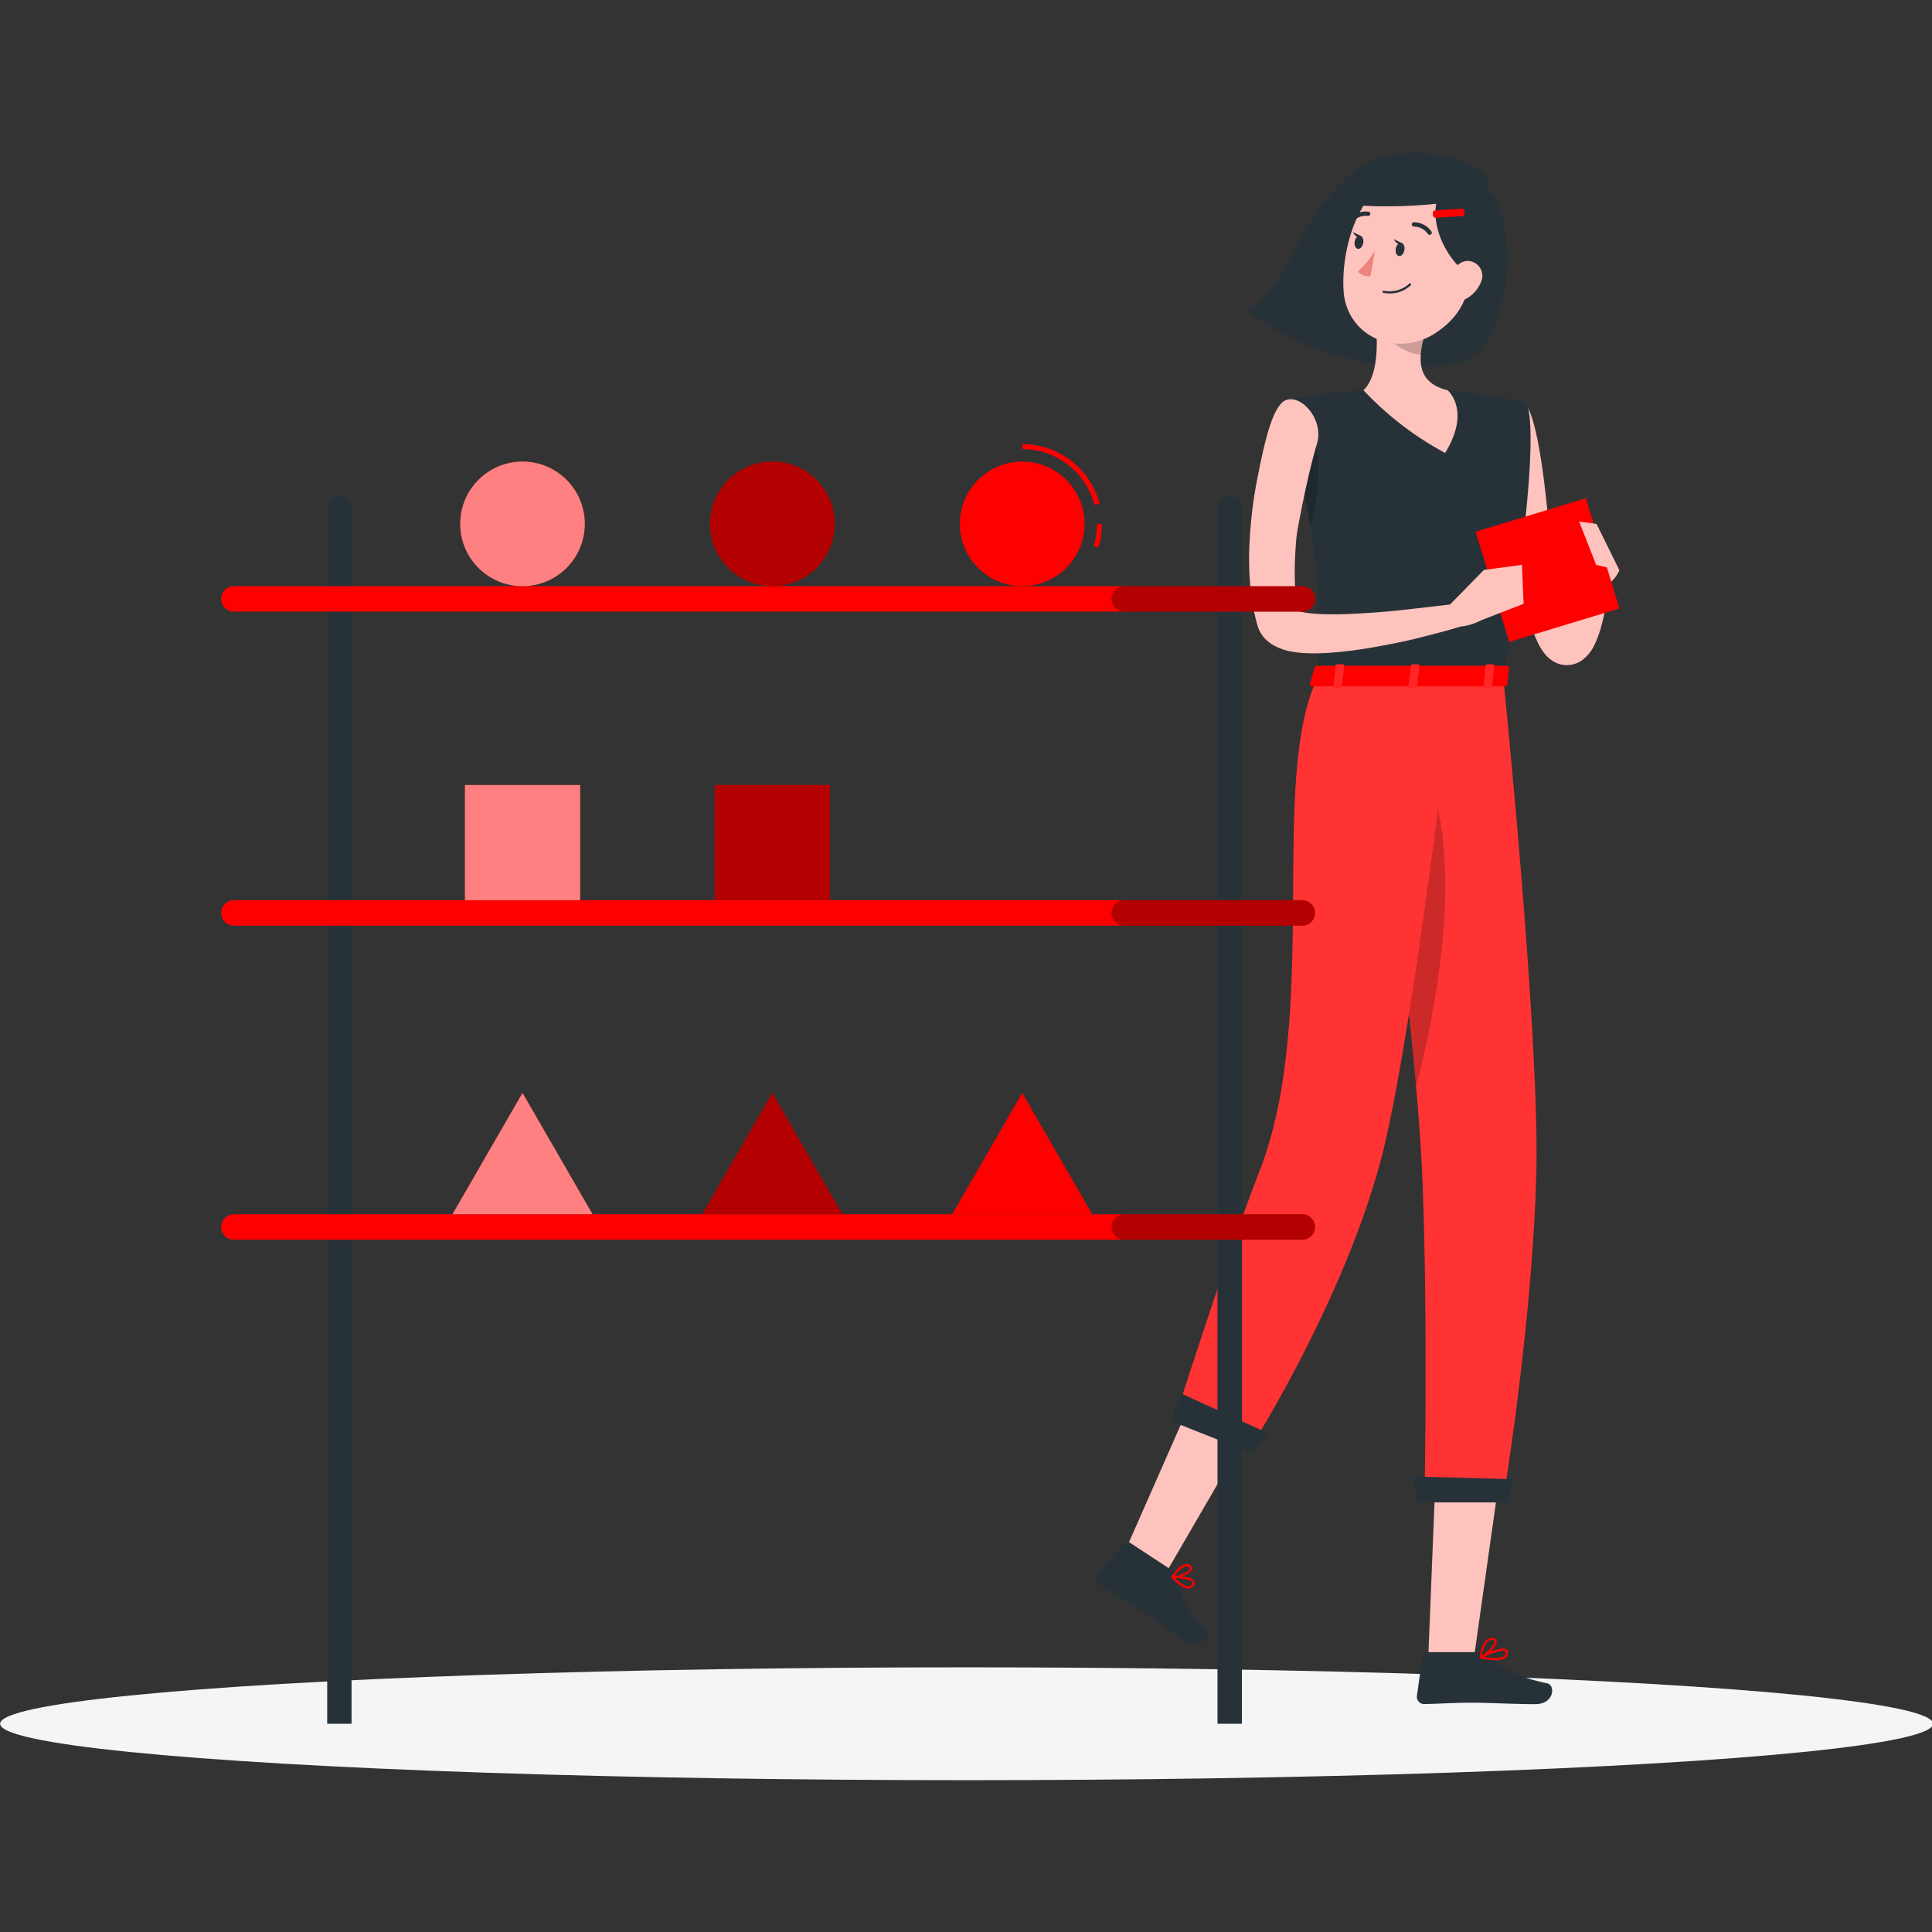<?xml version="1.0" encoding="UTF-8" standalone="no"?>
<svg
   viewBox="0 0 350 350"
   version="1.1"
   id="svg62"
   sodipodi:docname="sets.svg"
   width="350"
   height="350"
   inkscape:version="1.4 (e7c3feb100, 2024-10-09)"
   xmlns:inkscape="http://www.inkscape.org/namespaces/inkscape"
   xmlns:sodipodi="http://sodipodi.sourceforge.net/DTD/sodipodi-0.dtd"
   xmlns="http://www.w3.org/2000/svg"
   xmlns:svg="http://www.w3.org/2000/svg">
  <rect x="0" y="0" width="350" height="350" fill="#333333" stroke="none"/>
  <defs
     id="defs62" />
  <sodipodi:namedview
     id="namedview62"
     pagecolor="#ffffff"
     bordercolor="#000000"
     borderopacity="0.25"
     inkscape:showpageshadow="2"
     inkscape:pageopacity="0.0"
     inkscape:pagecheckerboard="0"
     inkscape:deskcolor="#d1d1d1"
     inkscape:zoom="0.852"
     inkscape:cx="-9.3896714"
     inkscape:cy="150.23474"
     inkscape:window-width="1920"
     inkscape:window-height="1043"
     inkscape:window-x="0"
     inkscape:window-y="0"
     inkscape:window-maximized="1"
     inkscape:current-layer="svg62" />
  <g
     id="g62"
     transform="matrix(0.903,0,0,0.903,-50.644,-63.59)">
    <g
       id="freepik--Shadow--inject-10">
      <ellipse
         id="freepik--path--inject-10"
         cx="250"
         cy="416.24"
         rx="193.89"
         ry="11.32"
         style="fill:#f5f5f5" />
    </g>
    <g
       id="freepik--Character--inject-10">
      <path
         d="m 334.58,101.57 c -7.77,1.63 -14.28,9.82 -19.25,19.92 -4.97,10.1 -9.16,11.16 -9.16,11.16 a 56.3,56.3 0 0 0 40.91,11 c 14.25,-1.86 13,-32.58 7.59,-34.83 1.66,-6.17 -12.5,-8.82 -20.09,-7.25 z"
         style="fill:#263238"
         id="path1" />
      <path
         d="m 365,161.66 c 0.2,2.13 0.45,4.48 0.75,6.73 0.3,2.25 0.64,4.53 1,6.78 a 121.25,121.25 0 0 0 3,13.28 c 0.31,1.08 0.64,2.15 1,3.2 l 0.53,1.59 0.59,1.55 0.53,1.39 0.1,0.26 c 0,0 0,0 -0.34,-0.24 a 3.27,3.27 0 0 0 -0.72,-0.34 3.12,3.12 0 0 0 -1.2,-0.14 2.4,2.4 0 0 0 -1.39,0.55 c -0.23,0.28 0.06,0.07 0.24,-0.21 a 13.7,13.7 0 0 0 1.42,-2.47 c 0.47,-1 0.92,-2 1.34,-3 0.86,-2.08 1.69,-4.29 2.5,-6.44 L 379,185 a 60.55,60.55 0 0 1 -0.83,7.35 c -0.23,1.23 -0.49,2.46 -0.84,3.72 a 20.89,20.89 0 0 1 -1.5,4 8.1,8.1 0 0 1 -2,2.53 5.24,5.24 0 0 1 -6.55,0.21 6.62,6.62 0 0 1 -1.53,-1.54 10.9,10.9 0 0 1 -0.81,-1.26 l -0.29,-0.56 -0.2,-0.44 -0.39,-0.86 -0.78,-1.73 -0.69,-1.74 c -0.48,-1.16 -0.88,-2.34 -1.28,-3.51 a 104.88,104.88 0 0 1 -3.72,-14.28 c -0.48,-2.4 -0.87,-4.81 -1.19,-7.23 -0.32,-2.42 -0.59,-4.8 -0.73,-7.38 z"
         style="fill:#ffc3bd"
         id="path2" />
      <path
         d="m 361.48,151.08 c 3.24,0.82 5.07,22.26 5.07,22.26 l -8.62,5.18 c 0,0 -5.21,-15.83 -4.41,-22.67 0.57,-4.96 5.48,-5.39 7.96,-4.77 z"
         style="fill:#ffc3bd"
         id="path3" />
      <path
         d="m 374.31,184.56 2.05,-9 4.58,9.29 a 6.27,6.27 0 0 1 -5.17,3.8 z"
         style="fill:#ffc3bd"
         id="path4" />
      <polygon
         points="356.57,369.23 343.98,369.23 342.62,402.94 351.8,402.94 "
         style="fill:#ffc3bd"
         id="polygon4" />
      <polygon
         points="305.86,358.68 294,353.91 281.25,382.84 289.59,386.68 "
         style="fill:#ffc3bd"
         id="polygon5" />
      <path
         d="m 291.24,385.48 -8.62,-5.66 a 0.72,0.72 0 0 0 -0.95,0.13 l -5.46,6.17 a 1.46,1.46 0 0 0 0.34,2.17 c 3,1.92 4.6,2.7 8.39,5.18 2.33,1.53 5.58,4 8.8,6.12 3.22,2.12 5.49,-1 4.33,-2.13 -5.16,-5.23 -4.94,-7.64 -5.85,-10.67 a 2.41,2.41 0 0 0 -0.98,-1.31 z"
         style="fill:#263238"
         id="path5" />
      <path
         d="m 352.55,401.87 h -10.31 a 0.73,0.73 0 0 0 -0.73,0.63 l -1.17,8.16 a 1.47,1.47 0 0 0 1.47,1.63 c 3.59,-0.06 5.32,-0.27 9.86,-0.27 2.79,0 8.56,0.29 12.41,0.29 3.85,0 4.06,-3.81 2.45,-4.16 -7.19,-1.54 -10,-3.68 -12.44,-5.71 a 2.41,2.41 0 0 0 -1.54,-0.57 z"
         style="fill:#263238"
         id="path6" />
      <path
         d="m 362.05,151.06 c 0,0 4.38,1.54 -4.38,55.39 H 320.4 c 0.62,-15.17 0.64,-24.52 -6.61,-55.65 a 110.22,110.22 0 0 1 15.83,-2.09 119.3,119.3 0 0 1 16.92,0 c 7.27,0.67 15.51,2.35 15.51,2.35 z"
         style="fill:#263238"
         id="path7" />
      <path
         d="m 319.9,158.31 -3,6.46 c 0.86,4.24 1.54,8 2.07,11.34 a 36.72,36.72 0 0 0 0.93,-17.8 z"
         style="opacity:0.2"
         id="path8" />
      <rect
         x="354.99"
         y="173.26"
         width="23.11"
         height="23.11"
         transform="rotate(-16.9,366.458,184.78)"
         style="fill:#ff0000"
         id="rect8" />
      <polygon
         points="376.3,183.74 372.89,175.05 376.36,175.53 380.94,184.82 "
         style="fill:#ffc3bd"
         id="polygon8" />
      <path
         d="m 331.29,129.66 c 1.07,5.44 2.14,15.42 -1.67,19.05 A 64.19,64.19 0 0 0 346,161.29 c 5.29,-8.56 0.51,-12.58 0.51,-12.58 -6.07,-1.45 -5.91,-6 -4.86,-10.18 z"
         style="fill:#ffc3bd"
         id="path9" />
      <path
         d="m 334,134 7.71,4.57 a 17.74,17.74 0 0 0 -0.52,3 c -1.77,0 -6.06,-1.71 -7.31,-4.64 A 4.23,4.23 0 0 1 334,134 Z"
         style="opacity:0.2"
         id="path10" />
      <path
         d="m 352.78,120.41 c -2.12,8.86 -2.83,12.65 -8.15,16.45 -8,5.72 -18.43,1.19 -19,-8.13 -0.52,-8.38 3,-21.46 12.42,-23.49 a 12.43,12.43 0 0 1 14.73,15.17 z"
         style="fill:#ffc3bd"
         id="path11" />
      <path
         d="m 347.47,107.71 c -5.06,0.48 -4.86,11.47 3.09,17.86 5.55,-2.94 5.77,-5.61 5.77,-5.61 0,0 -0.66,-13.03 -8.86,-12.25 z"
         style="fill:#263238"
         id="path12" />
      <path
         d="M 353.43,109.52 C 344,112.4 330,112 325.58,111.32 a 19.22,19.22 0 0 1 16.81,-8 c 6.28,0.58 9.92,4.2 11.04,6.2 z"
         style="fill:#263238"
         id="path13" />
      <rect
         x="343.54"
         y="112.45"
         width="6.37"
         height="1.48"
         rx="0.51"
         transform="rotate(-3.51,346.891,113.205)"
         style="fill:#ff0000"
         id="rect13" />
      <path
         d="m 357.67,206.45 c 0,0 7.24,70.7 6.64,98.68 -0.63,29.11 -6.48,65.11 -6.48,65.11 h -15.95 c 0,0 0.69,-34.3 -0.41,-62.89 -1.19,-31.16 -11.09,-100.9 -11.09,-100.9 z"
         style="fill:#ff0000"
         id="path14" />
      <path
         d="m 357.67,206.45 c 0,0 7.24,70.7 6.64,98.68 -0.63,29.11 -6.48,65.11 -6.48,65.11 h -15.95 c 0,0 0.69,-34.3 -0.41,-62.89 -1.19,-31.16 -11.09,-100.9 -11.09,-100.9 z"
         style="opacity:0.2;fill:#ffffff"
         id="path15" />
      <polygon
         points="359.88,367.19 339.67,366.63 340.51,371.84 358.56,371.84 "
         style="fill:#263238"
         id="polygon15" />
      <path
         d="m 341.59,224 c 9.16,18.42 1.84,52 -1.4,64.51 -1.66,-18.77 -4.46,-41.72 -6.64,-58.57 1.39,-9.49 3.82,-14.39 8.04,-5.94 z"
         style="opacity:0.2"
         id="path16" />
      <path
         d="m 347.83,206.45 c 0,0 -8.45,73.55 -14.83,97.09 -7.57,28 -25.22,55.92 -25.22,55.92 l -15.43,-6.21 c 0,0 10.6,-33.05 16.39,-47.81 12.35,-31.5 1.77,-78.43 11.65,-99 z"
         style="fill:#ff0000"
         id="path17" />
      <path
         d="m 347.83,206.45 c 0,0 -8.45,73.55 -14.83,97.09 -7.57,28 -25.22,55.92 -25.22,55.92 l -15.43,-6.21 c 0,0 10.6,-33.05 16.39,-47.81 12.35,-31.5 1.77,-78.43 11.65,-99 z"
         style="opacity:0.2;fill:#ffffff"
         id="path18" />
      <polygon
         points="310.6,358.01 292.91,349.92 291.12,355.56 307.17,361.94 "
         style="fill:#263238"
         id="polygon18" />
      <path
         d="m 337.82,120.61 c -0.12,0.73 -0.61,1.26 -1.09,1.17 -0.48,-0.09 -0.76,-0.74 -0.63,-1.47 0.13,-0.73 0.62,-1.25 1.09,-1.17 0.47,0.08 0.81,0.74 0.63,1.47 z"
         style="fill:#263238"
         id="path19" />
      <path
         d="m 329.58,119.17 c -0.12,0.73 -0.61,1.25 -1.09,1.17 -0.48,-0.08 -0.76,-0.74 -0.63,-1.47 0.13,-0.73 0.62,-1.26 1.09,-1.17 0.47,0.09 0.76,0.74 0.63,1.47 z"
         style="fill:#263238"
         id="path20" />
      <path
         d="m 329.16,117.78 -1.67,-0.82 c 0,0 0.66,1.53 1.67,0.82 z"
         style="fill:#263238"
         id="path21" />
      <path
         d="m 331.92,120.72 a 20,20 0 0 1 -3.41,4.2 3.15,3.15 0 0 0 2.51,0.94 z"
         style="fill:#ed847e"
         id="path22" />
      <path
         d="m 334.88,129.29 a 6.87,6.87 0 0 1 -1.24,-0.11 0.22,0.22 0 0 1 -0.18,-0.25 0.22,0.22 0 0 1 0.26,-0.18 5.83,5.83 0 0 0 5.1,-1.43 0.22,0.22 0 0 1 0.32,0.3 6,6 0 0 1 -4.26,1.67 z"
         style="fill:#263238"
         id="path23" />
      <path
         d="m 353.17,127.08 a 6.65,6.65 0 0 1 -3.6,3.59 c -2.16,0.88 -3.5,-1 -3.12,-3.17 0.35,-2 1.89,-4.78 4.17,-4.73 a 3,3 0 0 1 2.55,4.31 z"
         style="fill:#ffc3bd"
         id="path24" />
      <path
         d="m 342.85,117.53 a 0.4,0.4 0 0 1 -0.3,-0.17 3.45,3.45 0 0 0 -2.77,-1.48 0.44,0.44 0 0 1 -0.46,-0.41 0.44,0.44 0 0 1 0.41,-0.46 4.34,4.34 0 0 1 3.52,1.83 0.44,0.44 0 0 1 -0.09,0.61 0.41,0.41 0 0 1 -0.31,0.08 z"
         style="fill:#263238"
         id="path25" />
      <path
         d="m 327.21,115 a 0.46,0.46 0 0 1 -0.3,-0.12 0.44,0.44 0 0 1 0,-0.62 4.29,4.29 0 0 1 3.72,-1.38 0.44,0.44 0 0 1 0.35,0.51 0.45,0.45 0 0 1 -0.51,0.35 3.42,3.42 0 0 0 -2.93,1.12 0.45,0.45 0 0 1 -0.33,0.14 z"
         style="fill:#263238"
         id="path26" />
      <path
         d="m 318.64,163.59 c -0.29,1.22 -0.59,2.66 -0.87,4 -0.28,1.34 -0.52,2.75 -0.73,4.12 -0.46,2.76 -0.83,5.52 -1,8.27 a 65,65 0 0 0 -0.14,8.12 38.34,38.34 0 0 0 0.39,3.91 c 0.05,0.31 0.09,0.63 0.15,0.94 l 0.1,0.46 v 0.24 c 0,0 0,0.12 0,0.07 a 0.83,0.83 0 0 0 0,-0.15 2,2 0 0 0 -0.53,-0.79 c -0.12,-0.1 -0.18,-0.09 -0.1,-0.05 a 3.91,3.91 0 0 0 1,0.38 14.24,14.24 0 0 0 1.69,0.31 35.25,35.25 0 0 0 3.94,0.23 c 2.74,0.06 5.58,-0.11 8.42,-0.29 2.84,-0.18 5.73,-0.47 8.6,-0.8 2.87,-0.33 5.77,-0.67 8.62,-1 l 1,4.53 c -2.87,0.9 -5.72,1.61 -8.61,2.34 -2.89,0.73 -5.81,1.28 -8.76,1.81 a 85.23,85.23 0 0 1 -9.06,1.15 43,43 0 0 1 -4.84,0.06 24.05,24.05 0 0 1 -2.65,-0.29 11.85,11.85 0 0 1 -3.12,-1 7.82,7.82 0 0 1 -1.92,-1.27 6.37,6.37 0 0 1 -1.73,-2.59 l -0.13,-0.41 -0.06,-0.19 -0.08,-0.3 -0.16,-0.6 c -0.11,-0.41 -0.19,-0.81 -0.28,-1.21 a 40.13,40.13 0 0 1 -0.78,-4.79 60.64,60.64 0 0 1 -0.24,-9.41 c 0.15,-3.09 0.46,-6.15 0.9,-9.17 0.24,-1.52 0.51,-3 0.82,-4.52 0.31,-1.52 0.62,-2.95 1.06,-4.56 z"
         style="fill:#ffc3bd"
         id="path27" />
      <path
         d="m 313.83,150.8 c -4.37,2.22 -6.69,24.65 -6.69,24.65 l 9,2.66 c 0,0 1.94,-11.31 4.15,-18.66 1.49,-4.95 -3.35,-10.23 -6.46,-8.65 z"
         style="fill:#ffc3bd"
         id="path28" />
      <path
         d="m 294.85,389.07 a 1.26,1.26 0 0 0 0.8,-0.74 0.74,0.74 0 0 0 0,-0.75 c -0.62,-1 -3.94,-1 -4.32,-1 a 0.23,0.23 0 0 0 -0.2,0.13 0.24,0.24 0 0 0 0,0.24 c 0.84,0.88 2.42,2.34 3.57,2.16 z m -3,-2.06 c 1.33,0.05 3.1,0.28 3.43,0.8 a 0.31,0.31 0 0 1 0,0.33 0.84,0.84 0 0 1 -0.61,0.53 C 294,388.77 293,388.16 291.83,387 Z"
         style="fill:#ff0000"
         id="path29" />
      <path
         d="m 292.81,386.78 c 1,-0.29 2.11,-0.81 2.36,-1.43 a 0.77,0.77 0 0 0 -0.28,-0.91 1.16,1.16 0 0 0 -0.93,-0.26 c -1.31,0.19 -2.78,2.39 -2.84,2.49 a 0.22,0.22 0 0 0 0.17,0.33 5,5 0 0 0 1.52,-0.22 z m 1.08,-2.14 h 0.13 a 0.73,0.73 0 0 1 0.59,0.16 c 0.21,0.18 0.2,0.32 0.16,0.42 -0.24,0.59 -1.93,1.27 -3,1.37 a 5.42,5.42 0 0 1 2.12,-1.95 z"
         style="fill:#ff0000"
         id="path30" />
      <path
         d="m 356,403.48 a 3.39,3.39 0 0 0 2.22,-0.57 1.23,1.23 0 0 0 0.4,-1.06 0.71,0.71 0 0 0 -0.37,-0.57 c -1.13,-0.62 -4.79,1.25 -5.2,1.46 a 0.22,0.22 0 0 0 -0.11,0.23 0.21,0.21 0 0 0 0.17,0.18 16.09,16.09 0 0 0 2.89,0.33 z m 1.63,-1.9 a 0.81,0.81 0 0 1 0.41,0.08 0.26,0.26 0 0 1 0.14,0.23 0.76,0.76 0 0 1 -0.25,0.7 c -0.55,0.5 -2.07,0.59 -4.1,0.25 a 11.67,11.67 0 0 1 3.8,-1.26 z"
         style="fill:#ff0000"
         id="path31" />
      <path
         d="m 353.15,403.15 a 0.15,0.15 0 0 0 0.09,0 c 1.09,-0.49 3.26,-2.47 3.09,-3.51 0,-0.25 -0.22,-0.55 -0.82,-0.61 a 1.59,1.59 0 0 0 -1.2,0.37 c -1.15,1 -1.37,3.43 -1.37,3.54 a 0.19,0.19 0 0 0 0.09,0.19 0.17,0.17 0 0 0 0.12,0.02 z m 2.19,-3.72 h 0.13 c 0.4,0 0.42,0.2 0.43,0.25 0.1,0.62 -1.37,2.18 -2.48,2.86 a 5,5 0 0 1 1.17,-2.83 1.14,1.14 0 0 1 0.75,-0.28 z"
         style="fill:#ff0000"
         id="path32" />
      <path
         d="m 319.84,204.26 -0.95,3.34 c -0.13,0.26 0.17,0.52 0.6,0.52 h 38.36 c 0.34,0 0.62,-0.16 0.64,-0.37 l 0.33,-3.34 c 0,-0.23 -0.26,-0.43 -0.63,-0.43 h -37.74 a 0.69,0.69 0 0 0 -0.61,0.28 z"
         style="fill:#ff0000"
         id="path33" />
      <path
         d="m 324.91,208.49 h -1 c -0.2,0 -0.36,-0.11 -0.34,-0.24 l 0.47,-4.33 c 0,-0.13 0.19,-0.23 0.39,-0.23 h 1 c 0.2,0 0.36,0.1 0.34,0.23 l -0.47,4.33 c -0.01,0.13 -0.19,0.24 -0.39,0.24 z"
         style="fill:#ff0000"
         id="path34" />
      <path
         d="m 324.91,208.49 h -1 c -0.2,0 -0.36,-0.11 -0.34,-0.24 l 0.47,-4.33 c 0,-0.13 0.19,-0.23 0.39,-0.23 h 1 c 0.2,0 0.36,0.1 0.34,0.23 l -0.47,4.33 c -0.01,0.13 -0.19,0.24 -0.39,0.24 z"
         style="opacity:0.15;fill:#ffffff"
         id="path35" />
      <path
         d="m 355,208.49 h -1 c -0.2,0 -0.35,-0.11 -0.34,-0.24 l 0.47,-4.33 c 0,-0.13 0.19,-0.23 0.4,-0.23 h 1 c 0.2,0 0.35,0.1 0.34,0.23 l -0.48,4.33 c 0,0.13 -0.18,0.24 -0.39,0.24 z"
         style="fill:#ff0000"
         id="path36" />
      <path
         d="m 355,208.49 h -1 c -0.2,0 -0.35,-0.11 -0.34,-0.24 l 0.47,-4.33 c 0,-0.13 0.19,-0.23 0.4,-0.23 h 1 c 0.2,0 0.35,0.1 0.34,0.23 l -0.48,4.33 c 0,0.13 -0.18,0.24 -0.39,0.24 z"
         style="opacity:0.15;fill:#ffffff"
         id="path37" />
      <path
         d="m 340,208.49 h -1 c -0.2,0 -0.36,-0.11 -0.34,-0.24 l 0.47,-4.33 c 0,-0.13 0.19,-0.23 0.39,-0.23 h 1 c 0.21,0 0.36,0.1 0.35,0.23 l -0.48,4.33 c -0.05,0.13 -0.23,0.24 -0.39,0.24 z"
         style="fill:#ff0000"
         id="path38" />
      <path
         d="m 340,208.49 h -1 c -0.2,0 -0.36,-0.11 -0.34,-0.24 l 0.47,-4.33 c 0,-0.13 0.19,-0.23 0.39,-0.23 h 1 c 0.21,0 0.36,0.1 0.35,0.23 l -0.48,4.33 c -0.05,0.13 -0.23,0.24 -0.39,0.24 z"
         style="opacity:0.15;fill:#ffffff"
         id="path39" />
      <path
         d="m 346.84,191.85 6.94,-7.09 0.89,9.29 c 0,0 -4.86,3.32 -8.25,1.56 z"
         style="fill:#ffc3bd"
         id="path40" />
      <polygon
         points="353.38,194.8 353.77,184.76 361.42,183.74 361.75,191.56 "
         style="fill:#ffc3bd"
         id="polygon40" />
      <path
         d="m 337.4,119.22 -1.67,-0.81 c 0,0 0.66,1.52 1.67,0.81 z"
         style="fill:#263238"
         id="path41" />
    </g>
    <g
       id="freepik--Collection--inject-10">
      <path
         d="m 302.79,170 v 0 a 2.44,2.44 0 0 1 2.44,2.44 v 243.8 h -4.89 V 172.46 a 2.45,2.45 0 0 1 2.45,-2.46 z"
         style="fill:#263238"
         id="path42" />
      <path
         d="m 124.17,170 v 0 a 2.44,2.44 0 0 1 2.44,2.44 v 243.8 h -4.88 V 172.46 a 2.44,2.44 0 0 1 2.44,-2.46 z"
         style="fill:#263238"
         id="path43" />
      <path
         d="m 103,193.13 h 214.35 a 2.56,2.56 0 0 0 2.56,-2.56 v 0 a 2.56,2.56 0 0 0 -2.56,-2.55 H 103 a 2.56,2.56 0 0 0 -2.55,2.55 v 0 a 2.56,2.56 0 0 0 2.55,2.56 z"
         style="fill:#ff0000"
         id="path44" />
      <path
         d="m 103,256.13 h 214.35 a 2.56,2.56 0 0 0 2.56,-2.56 v 0 a 2.56,2.56 0 0 0 -2.56,-2.55 H 103 a 2.56,2.56 0 0 0 -2.55,2.55 v 0 a 2.56,2.56 0 0 0 2.55,2.56 z"
         style="fill:#ff0000"
         id="path45" />
      <path
         d="m 103,319.13 h 214.35 a 2.56,2.56 0 0 0 2.56,-2.56 v 0 a 2.56,2.56 0 0 0 -2.56,-2.55 H 103 a 2.56,2.56 0 0 0 -2.55,2.55 v 0 a 2.56,2.56 0 0 0 2.55,2.56 z"
         style="fill:#ff0000"
         id="path46" />
      <path
         d="m 281.64,193.13 h 35.71 a 2.56,2.56 0 0 0 2.56,-2.56 v 0 a 2.56,2.56 0 0 0 -2.56,-2.55 h -35.71 a 2.56,2.56 0 0 0 -2.56,2.55 v 0 a 2.56,2.56 0 0 0 2.56,2.56 z"
         style="opacity:0.3"
         id="path47" />
      <path
         d="m 281.64,256.13 h 35.71 a 2.56,2.56 0 0 0 2.56,-2.56 v 0 a 2.56,2.56 0 0 0 -2.56,-2.55 h -35.71 a 2.56,2.56 0 0 0 -2.56,2.55 v 0 a 2.56,2.56 0 0 0 2.56,2.56 z"
         style="opacity:0.3"
         id="path48" />
      <path
         d="m 281.64,319.13 h 35.71 a 2.56,2.56 0 0 0 2.56,-2.56 v 0 a 2.56,2.56 0 0 0 -2.56,-2.55 h -35.71 a 2.56,2.56 0 0 0 -2.56,2.55 v 0 a 2.56,2.56 0 0 0 2.56,2.56 z"
         style="opacity:0.3"
         id="path49" />
      <path
         d="m 275.67,171.71 1,-0.26 a 16,16 0 0 0 -15.48,-11.93 v 1 a 15,15 0 0 1 14.48,11.19 z"
         style="fill:#ff0000"
         id="path50" />
      <path
         d="m 276.44,180.27 a 15.9,15.9 0 0 0 0.72,-4.75 h -1 a 15.24,15.24 0 0 1 -0.67,4.45 z"
         style="fill:#ff0000"
         id="path51" />
      <circle
         cx="261.16"
         cy="175.52"
         r="12.5"
         style="fill:#ff0000"
         id="circle51" />
      <circle
         cx="211.04"
         cy="175.52"
         r="12.5"
         style="fill:#ff0000"
         id="circle52" />
      <circle
         cx="211.04"
         cy="175.52"
         r="12.5"
         style="opacity:0.3"
         id="circle53" />
      <circle
         cx="160.91"
         cy="175.52"
         r="12.5"
         style="fill:#ff0000"
         id="circle54" />
      <circle
         cx="160.91"
         cy="175.52"
         r="12.5"
         style="opacity:0.5;fill:#ffffff"
         id="circle55" />
      <rect
         x="199.48"
         y="227.9"
         width="23.11"
         height="23.11"
         transform="rotate(180,211.035,239.46)"
         style="fill:#ff0000"
         id="rect55" />
      <rect
         x="199.48"
         y="227.9"
         width="23.11"
         height="23.11"
         transform="rotate(180,211.035,239.46)"
         style="opacity:0.3"
         id="rect56" />
      <rect
         x="149.35"
         y="227.9"
         width="23.11"
         height="23.11"
         transform="rotate(180,160.91,239.46)"
         style="fill:#ff0000"
         id="rect57" />
      <rect
         x="149.35"
         y="227.9"
         width="23.11"
         height="23.11"
         transform="rotate(180,160.91,239.46)"
         style="opacity:0.5;fill:#ffffff"
         id="rect58" />
      <polygon
         points="275.21,314.02 247.11,314.02 261.16,289.68 "
         style="fill:#ff0000"
         id="polygon58" />
      <polygon
         points="225.08,314.02 196.99,314.02 211.03,289.68 "
         style="fill:#ff0000"
         id="polygon59" />
      <polygon
         points="225.08,314.02 196.99,314.02 211.03,289.68 "
         style="opacity:0.3"
         id="polygon60" />
      <polygon
         points="174.96,314.02 146.86,314.02 160.91,289.68 "
         style="fill:#ff0000"
         id="polygon61" />
      <polygon
         points="174.96,314.02 146.86,314.02 160.91,289.68 "
         style="opacity:0.5;fill:#ffffff"
         id="polygon62" />
    </g>
  </g>
</svg>

